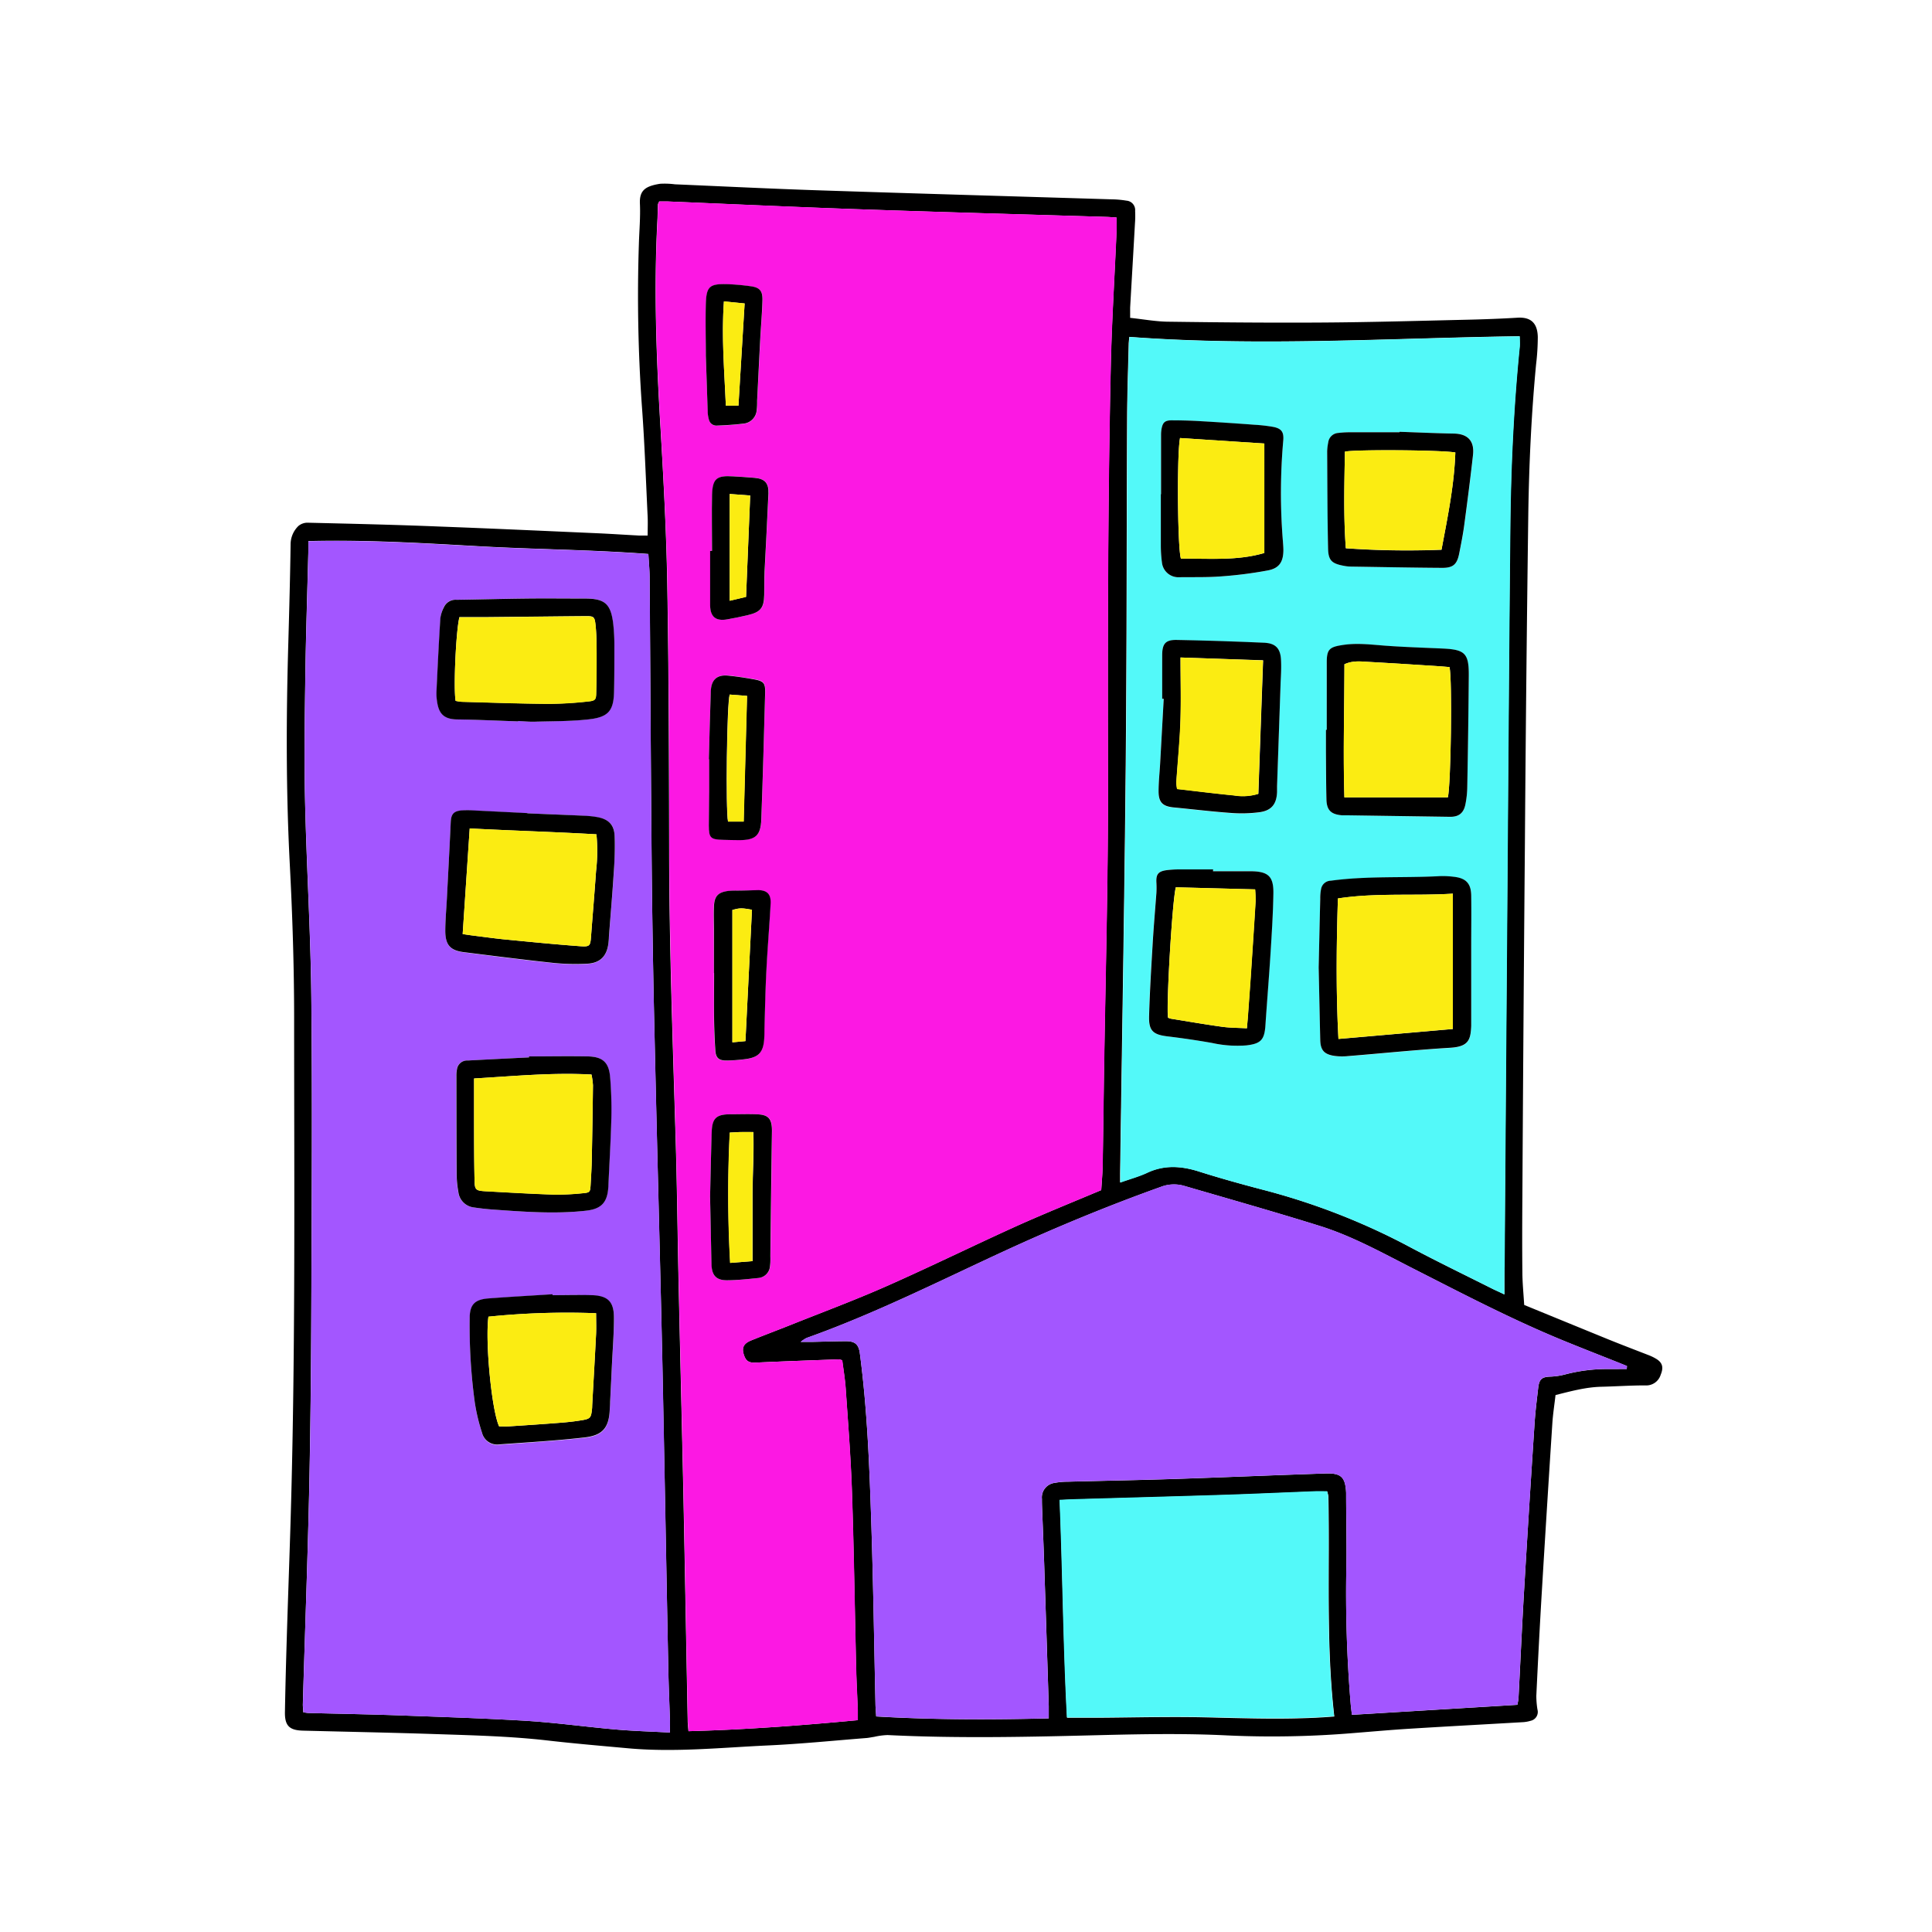 <?xml version="1.0" encoding="UTF-8"?> <svg xmlns="http://www.w3.org/2000/svg" id="Layer_1" data-name="Layer 1" viewBox="0 0 500 500"> <defs> <style>.cls-1{fill:#fc18e3;}.cls-2{fill:#a356ff;}.cls-3{fill:#53f9f9;}.cls-4{fill:#fbec12;}</style> </defs> <path d="M394.46,337.72c7.47,3.06,14.64,6,21.82,8.93,3.39,1.37,6.82,2.68,10.22,4a12.46,12.46,0,0,1,2.29,1.12c1.53,1,1.73,2.24,1,4a3.91,3.91,0,0,1-4.05,2.77c-3.75,0-7.5.26-11.25.35-4.05.09-7.89,1.14-11.92,2.15-.29,2.54-.68,5-.83,7.41q-1.41,21.68-2.71,43.37c-.54,9-1,18-1.43,27.05a22.24,22.24,0,0,0,.29,3.54,2.34,2.34,0,0,1-1.77,2.93,8.61,8.61,0,0,1-2.26.37c-9.62.56-19.25,1.07-28.87,1.67-4.93.3-9.86.75-14.79,1.14a253.16,253.16,0,0,1-32.47.61c-10.76-.54-21.5-.36-32.24-.1-18.6.47-37.19.92-55.79,0a18.18,18.18,0,0,0-3.48.47c-.67.09-1.34.25-2,.3-8.5.67-17,1.53-25.51,1.92-12,.55-24,1.82-36,.75-7-.64-14.1-1.24-21.13-2.05-9.59-1.09-19.23-1.32-28.86-1.64-11.42-.38-22.85-.6-34.28-.89-3.56-.09-4.76-1.26-4.7-4.83.11-6.31.28-12.61.47-18.92.28-9.28.62-18.57.91-27.85,1.39-44.22,1-88.46,1-132.7,0-13.29-.43-26.59-1.12-39.86-1-19.17-.94-38.34-.38-57.51.24-8.52.47-17,.59-25.56a6.66,6.66,0,0,1,2-4.52,3.63,3.63,0,0,1,2.54-.86c11.42.27,22.85.53,34.27,1,13.64.51,27.27,1.14,40.91,1.74,3.49.16,7,.4,10.47.58.66,0,1.33,0,2.21,0,0-1.72.07-3.32,0-4.91-.46-9.53-.78-19.07-1.49-28.59a406.77,406.77,0,0,1-.78-41.9c.1-3.49.43-7,.27-10.47s1.4-4.56,5.23-5.17a20.58,20.58,0,0,1,3.83.14c12.44.53,24.88,1.15,37.33,1.56,25.15.83,50.31,1.55,75.46,2.32a26.3,26.3,0,0,1,4.07.35,2.43,2.43,0,0,1,2.24,2.66,26.44,26.44,0,0,1-.05,3.33c-.4,7.23-.83,14.46-1.24,21.69,0,.83,0,1.66,0,2.65,3.46.36,6.82,1,10.19,1,13.31.18,26.62.3,39.92.21,12.28-.08,24.57-.44,36.85-.72,4.43-.1,8.87-.26,13.3-.53,3.78-.22,5.16,1.74,5.24,5a61,61,0,0,1-.45,7.14c-1.2,12.65-1.79,25.34-2,38q-.58,43.22-.89,86.42-.39,45.51-.65,91c-.05,6.48-.07,13,0,19.44C394,332,394.28,334.7,394.46,337.72ZM285,308c.12-2,.3-3.92.34-5.86.14-7.25.22-14.49.32-21.73.39-26.16,1.13-52.33,1.07-78.49-.07-35.79-.07-71.58.73-107.37.26-11.5,1-23,1.48-34.47.05-1.24,0-2.47,0-3.79-1.07-.06-1.91-.13-2.75-.16-21.58-.65-43.15-1.24-64.72-2-16.28-.56-32.55-1.31-48.83-2-.73,0-1.46,0-2.05,0-.2.49-.32.64-.32.8-.06,1.44-.07,2.89-.15,4.34-.93,17.81-.25,35.6.81,53.39.8,13.6,1.53,27.23,1.76,40.86.39,22.49.44,45,.48,67.49,0,25.49.95,51,1.7,76.42.35,11.93.47,23.86.73,35.79.4,18.57.87,37.15,1.26,55.72.4,19.43.73,38.85,1.11,58.28,0,.89.12,1.79.2,2.81,14.78-.39,29.2-1.49,43.81-2.85,0-1,0-1.81,0-2.64-.13-3.58-.33-7.15-.42-10.73-.36-15.16-.57-30.33-1.08-45.49-.3-9-1-18-1.63-27-.17-2.45-.59-4.89-.89-7.27a3.56,3.56,0,0,0-.92-.25c-7.15.26-14.3.51-21.45.84-1.63.07-2.41-.26-3-1.76-.73-2-.27-3.15,1.85-4,3.24-1.31,6.51-2.54,9.76-3.83,8.38-3.36,16.86-6.5,25.12-10.15,11.45-5.06,22.7-10.6,34.11-15.76C270.47,314,277.59,311.11,285,308ZM173.38,448.38c0-1.33,0-2.17,0-3-.14-4.51-.34-9-.43-13.54-.52-26.5-1-53-1.54-79.5-.61-27.85-1.38-55.71-2-83.57q-.51-22-.75-44c-.24-25.05-.35-50.11-.54-75.16,0-2-.2-4-.33-6.25-14.79-1.11-29.38-1.18-43.93-2s-29.2-1.7-44.07-1.33c0,1.08,0,1.92,0,2.75-.27,10.74-.63,21.47-.78,32.21s-.32,21.47-.07,32.2c.38,16.95,1.44,33.89,1.62,50.85.27,26.67.1,53.35,0,80-.06,16.28-.22,32.56-.58,48.83C79.57,405,78.9,423,78.37,441.09c0,.66.08,1.32.12,2.06.55.07,1,.16,1.37.17,7.67.2,15.35.33,23,.6,11.16.41,22.34.76,33.48,1.44,7.66.48,15.27,1.55,22.92,2.22C163.85,448,168.44,448.11,173.38,448.38ZM421,354.29l.06-.76-2.32-.94c-4.83-1.92-9.67-3.81-14.48-5.78-13-5.35-25.49-11.86-38-18.23-8.05-4.08-16-8.56-24.6-11.27-11.71-3.66-23.52-7-35.29-10.43a9.45,9.45,0,0,0-6,.31c-13.81,4.94-27.35,10.55-40.66,16.69-16.86,7.79-33.45,16.16-51,22.4a9.61,9.61,0,0,0-1.49,1c1.4,0,2.24,0,3.08,0,2.9-.05,5.8-.17,8.7-.17,2.34,0,3.23.89,3.53,3.13,1.9,14.46,2.47,29,2.95,43.58.52,15.67.74,31.34,1.09,47,0,1.09.12,2.17.19,3.4,14.93.88,29.64.87,44.66.5,0-1.2,0-2.19,0-3.19q-.58-18.51-1.19-37c-.13-3.91-.29-7.83-.44-11.74-.05-1.62-.16-3.24-.14-4.86a3.79,3.79,0,0,1,3.34-4.16,17.24,17.24,0,0,1,3.3-.3c9.12-.24,18.24-.4,27.37-.7,13.12-.43,26.24-1,39.37-1.43,4.09-.14,5.15.95,5.35,5,0,.43,0,.86,0,1.28,0,5.8.14,11.59.07,17.38a346.18,346.18,0,0,0,1.11,36c.08.91.2,1.81.32,2.8l42.82-2.59c.13-.74.26-1.22.29-1.71.5-9.53.92-19.06,1.49-28.59q1.26-21.42,2.69-42.84c.2-3,.58-5.94.92-8.9.26-2.31,1-2.85,3.29-2.9a17.64,17.64,0,0,0,3.75-.58,42.78,42.78,0,0,1,11.14-1.38C417.83,354.32,419.41,354.29,421,354.29ZM389.34,335c0-2.67,0-5,0-7.26q.31-42.82.64-85.65c.27-35.11.49-70.22.84-105.33.16-15.68.87-31.34,2.44-47,.09-.89,0-1.79,0-2.75-33.83.49-67.36,2.69-101,.17-.07.8-.15,1.3-.16,1.8-.15,6.39-.38,12.78-.41,19.17-.14,30.25-.08,60.51-.37,90.76-.33,34.94-.95,69.87-1.44,104.81,0,.65,0,1.31,0,2.3,2.55-.91,4.86-1.53,7-2.53,4.47-2.08,8.86-1.76,13.42-.31,5.28,1.68,10.62,3.16,16,4.58a173.45,173.45,0,0,1,37.39,14.34c7.44,4,15,7.65,22.58,11.45C387.19,334,388.12,334.38,389.34,335Zm-45.89,51c-.94,0-1.86,0-2.77,0-8,.31-16,.68-24,.94-13,.41-25.92.76-38.88,1.14-1.15,0-2.3.11-3.53.16.78,19,.92,37.62,1.9,56.31h8.16c9-.05,18.09-.31,27.12-.11,10.32.23,20.64.63,31,0l2.87-.2c-2.19-19.07-1.14-38.07-1.53-57A8.66,8.66,0,0,0,343.45,385.92Z"></path> <path class="cls-1" d="M285,308c-7.42,3.13-14.54,6-21.53,9.14-11.41,5.16-22.66,10.7-34.11,15.76-8.26,3.65-16.74,6.79-25.12,10.15-3.25,1.29-6.52,2.52-9.76,3.83-2.12.86-2.58,2-1.85,4,.54,1.5,1.32,1.83,3,1.76,7.15-.33,14.3-.58,21.45-.84a3.56,3.56,0,0,1,.92.25c.3,2.38.72,4.82.89,7.27.6,9,1.33,18,1.63,27,.51,15.16.72,30.33,1.08,45.49.09,3.58.29,7.15.42,10.73,0,.83,0,1.66,0,2.64-14.61,1.36-29,2.46-43.81,2.85-.08-1-.19-1.92-.2-2.81-.38-19.43-.71-38.85-1.11-58.28-.39-18.57-.86-37.15-1.26-55.72-.26-11.93-.38-23.86-.73-35.79-.75-25.47-1.66-50.93-1.7-76.42,0-22.5-.09-45-.48-67.49-.23-13.63-1-27.26-1.76-40.86-1.06-17.79-1.74-35.58-.81-53.39.08-1.45.09-2.9.15-4.34,0-.16.12-.31.32-.8.59,0,1.32,0,2.05,0,16.28.66,32.55,1.41,48.83,2,21.57.74,43.14,1.33,64.72,2,.84,0,1.68.1,2.75.16,0,1.32.05,2.55,0,3.79-.5,11.49-1.22,23-1.48,34.47-.8,35.79-.8,71.58-.73,107.37.06,26.16-.68,52.33-1.07,78.49-.1,7.24-.18,14.48-.32,21.73C285.31,304.06,285.13,306,285,308Zm-101.24,1.8c.14,6.06.26,11.85.43,17.64.08,2.71,1.16,3.89,4,3.89s5.43-.31,8.13-.59a3.32,3.32,0,0,0,3-3.09,15.3,15.3,0,0,0,.09-2.54q.19-16.21.41-32.44c0-3.15-.84-4.21-4-4.29-2.3-.07-4.6,0-6.91,0-3.47,0-4.57,1-4.68,4.57C184,298.65,183.9,304.35,183.77,309.78Zm1-57.95h0c0,4.08,0,8.17,0,12.26,0,2.62.15,5.25.33,7.87.14,1.85.91,2.53,2.82,2.51a41.22,41.22,0,0,0,5.09-.38c3.27-.45,4.45-1.74,4.71-5,.08-.93.05-1.87.08-2.81.15-5,.24-10,.5-15.05.29-5.78.78-11.55,1.1-17.33.14-2.57-1-3.59-3.49-3.52-1.78.05-3.57.08-5.36.12a19.77,19.77,0,0,0-2,.07c-2.77.33-3.74,1.34-3.82,4.14-.07,2,0,4.09,0,6.13Zm-1.32-55.36h.12c0,2.81,0,5.62,0,8.43s-.1,5.79-.09,8.68c0,3.2.46,3.63,3.73,3.7,1.37,0,2.73.08,4.09.08,4.23,0,5.61-1.16,5.76-5.35.38-11,.67-22,1-32.93.06-2.31-.41-2.88-2.65-3.29s-4.54-.75-6.82-1c-2.94-.3-4.48,1-4.59,4C183.74,184.73,183.62,190.6,183.45,196.47Zm.83-53.91h-.44c0,4.69,0,9.37,0,14.05,0,3,1.48,4.17,4.43,3.65q2.64-.47,5.25-1.08c3.39-.79,4.25-1.86,4.32-5.26,0-2,0-4.09.09-6.13.3-6.72.67-13.43,1-20.15.11-2.59-1-3.74-3.55-4-1.87-.16-3.74-.28-5.61-.39-4.23-.24-5.3.57-5.43,4.73C184.17,132.86,184.28,137.71,184.28,142.56Zm-1.61-50.43c.18,5.14.34,9.83.53,14.51a7.94,7.94,0,0,0,.31,2,2,2,0,0,0,2.12,1.52c2.21-.09,4.42-.22,6.62-.49a3.79,3.79,0,0,0,3.63-3.65c.1-.76.07-1.53.1-2.3.27-5.27.52-10.54.8-15.82.18-3.4.49-6.8.58-10.2.06-2.43-.73-3.29-3.05-3.6a59.49,59.49,0,0,0-6.11-.54c-4.46-.14-5.34.57-5.49,5C182.54,83.22,182.67,87.9,182.67,92.13Z"></path> <path class="cls-2" d="M173.38,448.38c-4.94-.27-9.53-.4-14.1-.8-7.65-.67-15.26-1.74-22.92-2.22-11.14-.68-22.32-1-33.48-1.44-7.67-.27-15.35-.4-23-.6-.41,0-.82-.1-1.37-.17,0-.74-.14-1.4-.12-2.06C78.9,423,79.57,405,80,386.92c.36-16.27.52-32.55.58-48.83.11-26.67.28-53.35,0-80-.18-17-1.24-33.9-1.62-50.85-.25-10.73-.08-21.47.07-32.2s.51-21.47.78-32.21c0-.83,0-1.67,0-2.75,14.87-.37,29.46.52,44.07,1.33s29.14.87,43.93,2c.13,2.21.32,4.23.33,6.25.19,25,.3,50.11.54,75.16q.21,22,.75,44c.62,27.86,1.39,55.72,2,83.57.57,26.5,1,53,1.54,79.5.09,4.52.29,9,.43,13.54C173.4,446.21,173.38,447.05,173.38,448.38Zm-36.9-237.89v0l-13.8-.69a24.53,24.53,0,0,0-3.32,0c-2,.18-2.6,1-2.7,3-.31,6.63-.67,13.26-1,19.89-.15,2.81-.44,5.61-.41,8.42.05,3.57,1.34,4.94,4.83,5.37,7.78,1,15.55,2,23.35,2.8a57.83,57.83,0,0,0,8.43.19c3.47-.13,5.24-2,5.62-5.42.05-.51.07-1,.11-1.53.42-5.52.9-11,1.25-16.55.2-3.14.34-6.3.24-9.44s-1.54-4.48-4.47-5a24.46,24.46,0,0,0-3.3-.35C146.36,210.89,141.42,210.7,136.48,210.49Zm.4,62.91v.26q-7.92.39-15.84.8a2.65,2.65,0,0,0-2.83,2.38,8.17,8.17,0,0,0-.13,1.78c0,8.52,0,17,.07,25.55a26,26,0,0,0,.44,4.31,4.53,4.53,0,0,0,4,4c1.68.25,3.38.44,5.08.56,7.9.56,15.81,1.17,23.74.31,4.24-.46,5.82-2.16,6-6.42.26-5.87.62-11.74.77-17.61a101.34,101.34,0,0,0-.31-10.46c-.3-3.85-1.85-5.36-5.69-5.46C147.11,273.29,142,273.4,136.88,273.4Zm-2.8-86.71v-.12c1.44.07,2.89.23,4.34.18,4.68-.14,9.38-.08,14-.61,5.12-.59,6.39-2.33,6.46-7.4.05-3.75.1-7.49.08-11.24a51.87,51.87,0,0,0-.3-6.11c-.62-5.13-2.2-6.49-7.28-6.5s-10.23,0-15.34,0c-6,.07-11.93.23-17.89.32a3.31,3.31,0,0,0-3.31,1.94A8.62,8.62,0,0,0,114,160c-.39,6.28-.69,12.57-1,18.86a12.66,12.66,0,0,0,.1,2.3c.37,2.8,1.14,4.94,5.18,5C123.52,186.26,128.8,186.51,134.08,186.69ZM143,335.19V335c-5.53.36-11.06.66-16.59,1.08-3.59.27-4.8,1.65-4.85,5.2A146.72,146.72,0,0,0,122.88,363a48.27,48.27,0,0,0,1.89,7.92,4,4,0,0,0,4.27,3c7.4-.54,14.81-1,22.17-1.8,4.42-.51,6.4-2.15,6.6-7.23,0-.68.07-1.36.1-2q.24-4.85.47-9.7c.19-4,.51-8,.52-12,0-4.19-1.53-5.74-5.66-5.9C149.84,335.08,146.42,335.19,143,335.19Z"></path> <path class="cls-2" d="M421,354.29c-1.58,0-3.16,0-4.74,0a42.78,42.78,0,0,0-11.14,1.38,17.64,17.64,0,0,1-3.75.58c-2.29.05-3,.59-3.29,2.9-.34,3-.72,5.92-.92,8.9q-1.39,21.42-2.69,42.84c-.57,9.53-1,19.06-1.49,28.59,0,.49-.16,1-.29,1.71l-42.82,2.59c-.12-1-.24-1.89-.32-2.8a346.18,346.18,0,0,1-1.11-36c.07-5.79,0-11.58-.07-17.38,0-.42,0-.85,0-1.28-.2-4-1.26-5.12-5.35-5-13.13.44-26.25,1-39.37,1.43-9.13.3-18.25.46-27.37.7a17.24,17.24,0,0,0-3.3.3,3.79,3.79,0,0,0-3.34,4.16c0,1.62.09,3.24.14,4.86.15,3.91.31,7.83.44,11.74q.6,18.53,1.19,37c0,1,0,2,0,3.19-15,.37-29.73.38-44.66-.5-.07-1.23-.17-2.31-.19-3.4-.35-15.67-.57-31.34-1.09-47-.48-14.56-1-29.12-2.95-43.58-.3-2.24-1.19-3.12-3.53-3.13-2.9,0-5.8.12-8.7.17-.84,0-1.68,0-3.08,0a9.61,9.61,0,0,1,1.49-1c17.54-6.24,34.13-14.61,51-22.4,13.31-6.14,26.85-11.75,40.66-16.69a9.45,9.45,0,0,1,6-.31c11.77,3.44,23.58,6.77,35.29,10.43,8.65,2.71,16.55,7.19,24.6,11.27,12.54,6.37,25,12.88,38,18.23,4.81,2,9.65,3.86,14.48,5.78l2.32.94Z"></path> <path class="cls-3" d="M389.34,335c-1.22-.57-2.15-1-3-1.41-7.54-3.8-15.14-7.48-22.58-11.45a173.45,173.45,0,0,0-37.39-14.34c-5.35-1.42-10.69-2.9-16-4.58-4.56-1.45-9-1.77-13.42.31-2.13,1-4.44,1.62-7,2.53,0-1,0-1.65,0-2.3.49-34.94,1.11-69.87,1.44-104.81.29-30.25.23-60.51.37-90.76,0-6.39.26-12.78.41-19.17,0-.5.09-1,.16-1.8,33.6,2.52,67.13.32,101-.17,0,1,.08,1.86,0,2.75-1.57,15.62-2.28,31.28-2.44,47-.35,35.11-.57,70.22-.84,105.33q-.33,42.82-.64,85.65C389.33,330,389.34,332.28,389.34,335Zm-48.07-84.57c.14,6.15.26,12.45.42,18.75.06,2.62,1,3.71,3.58,4.12a14.61,14.61,0,0,0,3.56.07c8.84-.71,17.66-1.63,26.5-2.16,4.73-.29,5.28-2,5.43-5.67,0-.76,0-1.53,0-2.3,0-6,0-11.93,0-17.89,0-4.52,0-9,0-13.55,0-3.09-1.35-4.48-4.44-4.83a22.33,22.33,0,0,0-3.83-.17c-9.36.5-18.76-.1-28.08,1.18a2.6,2.6,0,0,0-2.5,2.13,11.85,11.85,0,0,0-.22,2.53C341.53,238.47,341.41,244.35,341.27,250.38Zm2.09-61.53h-.21c0,1.88,0,3.75,0,5.63,0,4.09,0,8.18.13,12.27.08,2.88,1.19,4,4.05,4.19.51,0,1,0,1.53,0l26.35.44c2.24,0,3.54-.87,4-3.1a24.33,24.33,0,0,0,.51-4.81q.25-14.32.39-28.64c0-5.79-1-6.78-6.81-7-4.86-.22-9.72-.37-14.57-.72-3.83-.28-7.63-.8-11.47-.16-3.25.54-3.88,1.16-3.91,4.51C343.33,177.26,343.36,183.06,343.36,188.85Zm-29.44,36.63V225c-2.81,0-5.62,0-8.43,0a26.93,26.93,0,0,0-3.82.23c-2,.33-2.54,1.09-2.44,3.14a26,26,0,0,1,0,2.79c-.31,4.59-.71,9.17-1,13.75-.36,6-.72,12.07-.89,18.11-.1,3.76,1.06,4.74,4.75,5.19,3.89.47,7.76,1,11.61,1.72a30.08,30.08,0,0,0,8.88.61c3.67-.44,4.62-1.42,4.87-5.19.41-6.19.93-12.39,1.32-18.59.32-5.18.66-10.36.74-15.55.07-4.37-1.32-5.65-5.63-5.73C320.57,225.43,317.24,225.48,313.92,225.48Zm-13.15-44.62h.38l-.93,16.81c-.14,2.38-.41,4.75-.4,7.13,0,2.92,1.09,3.91,4,4.18,4.92.47,9.82,1.07,14.75,1.42a35.6,35.6,0,0,0,7.37-.19c3.11-.42,4.41-2.1,4.54-5.2,0-.51,0-1,0-1.53l.93-27c.06-1.87.19-3.75.1-5.61-.13-3-1.37-4.39-4.4-4.52q-11.24-.48-22.48-.72c-3.06-.06-3.9,1-3.88,4C300.79,173.37,300.77,177.11,300.77,180.86Zm-.29-53h-.06c0,4.43,0,8.86,0,13.29a33.61,33.61,0,0,0,.32,4.59,4.26,4.26,0,0,0,4.26,3.61c3.67-.06,7.34.06,11-.22a107.4,107.4,0,0,0,12.14-1.54c3-.57,4-2.28,4-5.35,0-.68,0-1.36-.11-2a153.88,153.88,0,0,1,.08-26.29c.18-2.2-.47-3.11-2.71-3.52a43.24,43.24,0,0,0-4.83-.54q-7.65-.52-15.31-1-3.06-.18-6.12-.14c-1.69,0-2.24.58-2.54,2.26a8.69,8.69,0,0,0-.12,1.53Q300.48,120.24,300.48,127.9Zm61.73-16.15v.11c-4.26,0-8.52,0-12.79,0a24,24,0,0,0-3.06.18,2.78,2.78,0,0,0-2.58,2.44,13.53,13.53,0,0,0-.28,2.28c.05,8.43.05,16.86.24,25.29.06,3,1,3.79,4,4.36a10.56,10.56,0,0,0,1.77.21c7.93.12,15.86.28,23.79.33,2.81,0,3.81-.92,4.36-3.67.48-2.43,1-4.85,1.3-7.3.81-6.07,1.6-12.14,2.28-18.23.38-3.35-1-5.47-4.94-5.55C371.58,112.13,366.89,111.91,362.21,111.75Z"></path> <path class="cls-3" d="M343.45,385.92a8.66,8.66,0,0,1,.27,1.23c.39,19-.66,38,1.53,57l-2.87.2c-10.32.61-20.64.21-31,0-9-.2-18.08.06-27.12.11h-8.16c-1-18.69-1.12-37.33-1.9-56.31,1.23-.05,2.38-.12,3.53-.16,13-.38,25.92-.73,38.88-1.14,8-.26,16-.63,24-.94C341.59,385.89,342.51,385.92,343.45,385.92Z"></path> <path d="M183.77,309.78c.13-5.43.24-11.13.42-16.83.11-3.54,1.21-4.55,4.68-4.57,2.31,0,4.61-.09,6.91,0,3.12.08,4,1.14,4,4.29q-.24,16.22-.41,32.44a15.3,15.3,0,0,1-.09,2.54,3.32,3.32,0,0,1-3,3.09c-2.7.28-5.42.58-8.13.59s-3.88-1.18-4-3.89C184,321.63,183.91,315.84,183.77,309.78Zm11,16.6V309.54c0-5.47.39-11,.2-16.57-1.24,0-2.16,0-3.09,0s-2,.09-3,.14a319,319,0,0,0,.1,33.73Z"></path> <path d="M184.77,251.83v-11c0-2-.09-4.09,0-6.13.08-2.8,1.05-3.81,3.82-4.14a19.77,19.77,0,0,1,2-.07c1.79,0,3.58-.07,5.36-.12,2.53-.07,3.63,1,3.49,3.52-.32,5.78-.81,11.55-1.1,17.33-.26,5-.35,10-.5,15.05,0,.94,0,1.88-.08,2.81-.26,3.25-1.44,4.54-4.71,5a41.22,41.22,0,0,1-5.09.38c-1.91,0-2.68-.66-2.82-2.51-.18-2.62-.29-5.25-.33-7.87-.05-4.09,0-8.18,0-12.26Zm8.15,17.61c.57-11.49,1.13-22.75,1.69-34-2.68-.48-3.12-.48-5.07.05v34.26Z"></path> <path d="M183.45,196.47c.17-5.87.29-11.74.51-17.61.11-3,1.65-4.34,4.59-4,2.28.23,4.56.58,6.82,1s2.71,1,2.65,3.29c-.3,11-.59,22-1,32.93-.15,4.19-1.53,5.36-5.76,5.35-1.36,0-2.72-.05-4.09-.08-3.27-.07-3.73-.5-3.73-3.7,0-2.89.08-5.79.09-8.68s0-5.62,0-8.43Zm9,16.15c.29-11,.58-21.65.87-32.52l-4.49-.35c-.73,2.41-1.06,29.84-.43,32.87Z"></path> <path d="M184.28,142.56c0-4.85-.11-9.7,0-14.55.13-4.16,1.2-5,5.43-4.73,1.87.11,3.74.23,5.61.39,2.59.23,3.66,1.38,3.55,4-.29,6.72-.66,13.43-1,20.15-.09,2-.05,4.09-.09,6.13-.07,3.4-.93,4.47-4.32,5.26q-2.61.62-5.25,1.08c-2.95.52-4.39-.64-4.43-3.65,0-4.68,0-9.36,0-14.05Zm4.56-14.72v27.62l4.24-1c.36-8.84.72-17.47,1.07-26.24Z"></path> <path d="M182.67,92.13c0-4.23-.13-8.91,0-13.59.15-4.41,1-5.12,5.49-5a59.49,59.49,0,0,1,6.11.54c2.32.31,3.11,1.17,3.05,3.6-.09,3.4-.4,6.8-.58,10.2-.28,5.28-.53,10.55-.8,15.82,0,.77,0,1.54-.1,2.3a3.79,3.79,0,0,1-3.63,3.65c-2.2.27-4.41.4-6.62.49a2,2,0,0,1-2.12-1.52,7.94,7.94,0,0,1-.31-2C183,102,182.85,97.27,182.67,92.13ZM187.35,78c-.65,9.18.12,18,.5,27h3.26c.54-8.91,1.06-17.6,1.6-26.46Z"></path> <path d="M136.48,210.49c4.94.21,9.88.4,14.82.63a24.46,24.46,0,0,1,3.3.35c2.93.54,4.37,2,4.47,5s0,6.3-.24,9.44c-.35,5.52-.83,11-1.25,16.55,0,.51-.06,1-.11,1.53-.38,3.45-2.15,5.29-5.62,5.42a57.83,57.83,0,0,1-8.43-.19c-7.8-.83-15.57-1.82-23.35-2.8-3.49-.43-4.78-1.8-4.83-5.37,0-2.81.26-5.61.41-8.42.34-6.63.7-13.26,1-19.89.1-2,.73-2.8,2.7-3a24.53,24.53,0,0,1,3.32,0l13.8.69Zm-16.74,31.24c1.51.22,2.67.4,3.85.54,2.37.3,4.73.63,7.11.86,6.44.62,12.89,1.27,19.35,1.74,2.65.2,2.73-.07,2.92-2.62.42-5.61.9-11.21,1.29-16.82a45.5,45.5,0,0,0,.1-9.51c-11-.63-21.85-.95-32.8-1.52C120.94,223.65,120.35,232.61,119.74,241.73Z"></path> <path d="M136.88,273.4c5.11,0,10.23-.11,15.34,0,3.84.1,5.39,1.61,5.69,5.46a101.34,101.34,0,0,1,.31,10.46c-.15,5.87-.51,11.74-.77,17.61-.19,4.26-1.77,6-6,6.42-7.93.86-15.84.25-23.74-.31-1.7-.12-3.4-.31-5.08-.56a4.53,4.53,0,0,1-4-4,26,26,0,0,1-.44-4.31c-.06-8.52-.06-17-.07-25.55a8.17,8.17,0,0,1,.13-1.78,2.65,2.65,0,0,1,2.83-2.38q7.92-.42,15.84-.8Zm-14.19,5.71c0,4,0,7.66,0,11.31,0,4.94,0,9.88.12,14.82,0,2.72.29,2.9,2.93,3.05,5.87.32,11.74.67,17.61.86a63.21,63.21,0,0,0,7.4-.35c1.91-.16,2-.3,2.1-2.17.13-2.29.26-4.59.31-6.89q.19-9.44.3-18.88a19.63,19.63,0,0,0-.38-2.78C142.84,277.53,132.93,278.52,122.69,279.11Z"></path> <path d="M134.08,186.69c-5.28-.18-10.56-.43-15.84-.5-4-.06-4.81-2.2-5.18-5a12.66,12.66,0,0,1-.1-2.3c.3-6.29.6-12.58,1-18.86a8.62,8.62,0,0,1,.92-2.86,3.31,3.31,0,0,1,3.31-1.94c6-.09,11.92-.25,17.89-.32,5.11-.06,10.23,0,15.34,0s6.66,1.37,7.28,6.5a51.87,51.87,0,0,1,.3,6.11c0,3.75,0,7.49-.08,11.24-.07,5.07-1.34,6.81-6.46,7.4-4.64.53-9.34.47-14,.61-1.45.05-2.9-.11-4.34-.18Zm-16.16-5.3a13.08,13.08,0,0,0,1.59.22c7.42.2,14.83.47,22.24.53a93.76,93.76,0,0,0,10.45-.62c1.94-.19,2.05-.51,2.09-2.5.06-3.32.11-6.64.1-10,0-2.38,0-4.77-.26-7.14s-.43-2.44-2.67-2.43c-8.69.07-17.39.18-26.08.26-2.2,0-4.4,0-6.49,0C118,163.25,117.33,178.26,117.92,181.39Z"></path> <path d="M143,335.19c3.41,0,6.83-.11,10.23,0,4.13.16,5.67,1.71,5.66,5.9,0,4-.33,8-.52,12q-.23,4.86-.47,9.7c0,.68-.07,1.36-.1,2-.2,5.08-2.18,6.72-6.6,7.23-7.36.84-14.77,1.26-22.17,1.8a4,4,0,0,1-4.27-3,48.27,48.27,0,0,1-1.89-7.92,146.72,146.72,0,0,1-1.32-21.67c0-3.55,1.26-4.93,4.85-5.2,5.53-.42,11.06-.72,16.59-1.08Zm11.26,4.67a199.88,199.88,0,0,0-27.86.9c-.87,6.68.87,24.4,2.77,28.39.78,0,1.62.05,2.45,0,4.43-.29,8.85-.58,13.27-.93,1.95-.15,3.91-.36,5.84-.69s2.23-.65,2.45-2.64c.05-.42.06-.85.08-1.27.33-6.13.69-12.25,1-18.37C154.34,343.56,154.27,341.87,154.27,339.86Z"></path> <path d="M341.27,250.38c.14-6,.26-11.91.41-17.79a11.85,11.85,0,0,1,.22-2.53,2.6,2.6,0,0,1,2.5-2.13c9.32-1.28,18.72-.68,28.08-1.18a22.33,22.33,0,0,1,3.83.17c3.09.35,4.4,1.74,4.44,4.83.06,4.52,0,9,0,13.55,0,6,0,11.93,0,17.89,0,.77,0,1.54,0,2.3-.15,3.65-.7,5.38-5.43,5.67-8.84.53-17.66,1.45-26.5,2.16a14.61,14.61,0,0,1-3.56-.07c-2.6-.41-3.52-1.5-3.58-4.12C341.53,262.83,341.41,256.53,341.27,250.38ZM376,231.28c-10,.63-19.79-.29-29.75,1.25-.38,12.19-.52,24.13.14,36.36L376,266.31Z"></path> <path d="M343.36,188.85c0-5.79,0-11.59,0-17.38,0-3.35.66-4,3.91-4.51,3.84-.64,7.64-.12,11.47.16,4.85.35,9.71.5,14.57.72,5.82.25,6.85,1.24,6.81,7q-.12,14.32-.39,28.64a24.33,24.33,0,0,1-.51,4.81c-.48,2.23-1.78,3.14-4,3.1L348.86,211c-.51,0-1,0-1.53,0-2.86-.23-4-1.31-4.05-4.19-.1-4.09-.1-8.18-.13-12.27,0-1.88,0-3.75,0-5.63Zm4.58-16.95c0,11.48-.37,22.85,0,34.46H374.7c.79-3.09,1.18-30.61.43-33.72-.86-.07-1.79-.16-2.71-.22-6.13-.39-12.25-.8-18.37-1.13C352.11,171.18,350.13,170.93,347.94,171.9Z"></path> <path d="M313.92,225.48c3.32,0,6.65,0,10,0,4.31.08,5.7,1.36,5.63,5.73-.08,5.19-.42,10.37-.74,15.55-.39,6.2-.91,12.4-1.32,18.59-.25,3.77-1.2,4.75-4.87,5.19a30.08,30.08,0,0,1-8.88-.61c-3.85-.69-7.72-1.25-11.61-1.72-3.69-.45-4.85-1.43-4.75-5.19.17-6,.53-12.08.89-18.11.26-4.58.66-9.16,1-13.75a26,26,0,0,0,0-2.79c-.1-2,.4-2.81,2.44-3.14a26.93,26.93,0,0,1,3.82-.23c2.81,0,5.62,0,8.43,0Zm8.78,40.64.22-2.78c.25-3.48.51-7,.75-10.44.43-6.54.87-13.09,1.26-19.63a30.79,30.79,0,0,0-.12-3.1l-20.52-.54c-.94,3.68-2.53,31.56-2,33.76a4.53,4.53,0,0,0,.68.24c4.45.72,8.9,1.49,13.37,2.11C318.37,266,320.41,266,322.7,266.12Z"></path> <path d="M300.77,180.86c0-3.75,0-7.49,0-11.24,0-3,.82-4.08,3.88-4q11.25.22,22.48.72c3,.13,4.27,1.48,4.4,4.52.09,1.86,0,3.74-.1,5.61l-.93,27c0,.51,0,1,0,1.53-.13,3.1-1.43,4.78-4.54,5.2a35.6,35.6,0,0,1-7.37.19c-4.93-.35-9.83-.95-14.75-1.42-2.9-.27-4-1.26-4-4.18,0-2.38.26-4.75.4-7.13l.93-16.81Zm4.75-10.7c0,5.7.14,11,0,16.24s-.72,10.69-1.07,16a9.49,9.49,0,0,0,.2,1.78c5.07.58,9.89,1.19,14.72,1.66a13.62,13.62,0,0,0,6.3-.41c.41-11.51.81-22.93,1.23-34.55Z"></path> <path d="M300.48,127.9q0-7.66,0-15.33a8.69,8.69,0,0,1,.12-1.53c.3-1.68.85-2.23,2.54-2.26q3.06,0,6.12.14,7.67.43,15.31,1a43.24,43.24,0,0,1,4.83.54c2.24.41,2.89,1.32,2.71,3.52a153.88,153.88,0,0,0-.08,26.29c.06.68.1,1.36.11,2,0,3.07-1,4.78-4,5.35A107.4,107.4,0,0,1,316,149.17c-3.65.28-7.32.16-11,.22a4.26,4.26,0,0,1-4.26-3.61,33.61,33.61,0,0,1-.32-4.59c0-4.43,0-8.86,0-13.29Zm4.91-14.54c-.84,4.19-.64,28.64.23,31.22,7.24-.08,14.57.61,21.59-1.47V114.78Z"></path> <path d="M362.21,111.75c4.68.16,9.37.38,14.06.46,3.89.08,5.32,2.2,4.94,5.55-.68,6.09-1.47,12.16-2.28,18.23-.33,2.45-.82,4.87-1.3,7.3-.55,2.75-1.55,3.68-4.36,3.67-7.93-.05-15.86-.21-23.79-.33a10.56,10.56,0,0,1-1.77-.21c-3-.57-3.92-1.36-4-4.36-.19-8.43-.19-16.86-.24-25.29a13.53,13.53,0,0,1,.28-2.28,2.78,2.78,0,0,1,2.58-2.44,24,24,0,0,1,3.06-.18c4.27,0,8.53,0,12.79,0Zm14.43,5.35c-3.69-.65-26-.8-28.58-.2-.13,8.22-.39,16.5.24,25a225.26,225.26,0,0,0,24.76.38C374.64,133.84,376.35,125.64,376.64,117.1Z"></path> <path class="cls-4" d="M194.73,326.38l-5.79.46a319,319,0,0,1-.1-33.73c1-.05,2-.11,3-.14s1.85,0,3.09,0c.19,5.62-.2,11.1-.2,16.57Z"></path> <path class="cls-4" d="M192.92,269.44l-3.38.32V235.5c2-.53,2.39-.53,5.07-.05C194.05,246.69,193.49,258,192.92,269.44Z"></path> <path class="cls-4" d="M192.49,212.62h-4.05c-.63-3-.3-30.46.43-32.87l4.49.35C193.07,191,192.78,201.66,192.49,212.62Z"></path> <path class="cls-4" d="M188.84,127.84l5.31.41c-.35,8.77-.71,17.4-1.07,26.24l-4.24,1Z"></path> <path class="cls-4" d="M187.35,78l5.36.53c-.54,8.86-1.06,17.55-1.6,26.46h-3.26C187.47,96.06,186.7,87.2,187.35,78Z"></path> <path class="cls-4" d="M119.74,241.73c.61-9.12,1.2-18.08,1.82-27.33,10.95.57,21.82.89,32.8,1.52a45.5,45.5,0,0,1-.1,9.51c-.39,5.61-.87,11.21-1.29,16.82-.19,2.55-.27,2.82-2.92,2.62-6.46-.47-12.91-1.12-19.35-1.74-2.38-.23-4.74-.56-7.11-.86C122.41,242.13,121.25,242,119.74,241.73Z"></path> <path class="cls-4" d="M122.69,279.11c10.24-.59,20.15-1.58,30.39-1a19.63,19.63,0,0,1,.38,2.78q-.11,9.45-.3,18.88c0,2.3-.18,4.6-.31,6.89-.11,1.87-.19,2-2.1,2.17a63.21,63.21,0,0,1-7.4.35c-5.87-.19-11.74-.54-17.61-.86-2.64-.15-2.88-.33-2.93-3.05-.11-4.94-.1-9.88-.12-14.82C122.68,286.77,122.69,283.12,122.69,279.11Z"></path> <path class="cls-4" d="M117.92,181.39c-.59-3.13.07-18.14,1-21.64,2.09,0,4.29,0,6.49,0,8.69-.08,17.39-.19,26.08-.26,2.24,0,2.45.11,2.67,2.43s.24,4.76.26,7.14c0,3.32,0,6.64-.1,10,0,2-.15,2.31-2.09,2.5a93.76,93.76,0,0,1-10.45.62c-7.41-.06-14.82-.33-22.24-.53A13.08,13.08,0,0,1,117.92,181.39Z"></path> <path class="cls-4" d="M154.27,339.86c0,2,.07,3.7,0,5.38-.3,6.12-.66,12.24-1,18.37,0,.42,0,.85-.08,1.27-.22,2-.42,2.29-2.45,2.64s-3.89.54-5.84.69c-4.42.35-8.84.64-13.27.93-.83.06-1.67,0-2.45,0-1.9-4-3.64-21.71-2.77-28.39A199.88,199.88,0,0,1,154.27,339.86Z"></path> <path class="cls-4" d="M376,231.28v35l-29.61,2.58c-.66-12.23-.52-24.17-.14-36.36C356.23,231,366,231.91,376,231.28Z"></path> <path class="cls-4" d="M347.94,171.9c2.19-1,4.17-.72,6.11-.61,6.12.33,12.24.74,18.37,1.13.92.06,1.85.15,2.71.22.75,3.11.36,30.63-.43,33.72H347.91C347.57,194.75,347.92,183.38,347.94,171.9Z"></path> <path class="cls-4" d="M322.7,266.12c-2.29-.13-4.33-.1-6.32-.38-4.47-.62-8.92-1.39-13.37-2.11a4.53,4.53,0,0,1-.68-.24c-.57-2.2,1-30.08,2-33.76l20.52.54a30.79,30.79,0,0,1,.12,3.1c-.39,6.54-.83,13.09-1.26,19.63-.24,3.48-.5,7-.75,10.44Z"></path> <path class="cls-4" d="M305.52,170.16l21.34.76c-.42,11.62-.82,23-1.23,34.55a13.62,13.62,0,0,1-6.3.41c-4.83-.47-9.65-1.08-14.72-1.66a9.49,9.49,0,0,1-.2-1.78c.35-5.35.88-10.69,1.07-16S305.52,175.86,305.52,170.16Z"></path> <path class="cls-4" d="M305.39,113.36l21.82,1.42v28.33c-7,2.08-14.35,1.39-21.59,1.47C304.75,142,304.55,117.55,305.39,113.36Z"></path> <path class="cls-4" d="M376.64,117.1c-.29,8.54-2,16.74-3.58,25.15a225.26,225.26,0,0,1-24.76-.38c-.63-8.47-.37-16.75-.24-25C350.67,116.3,373,116.45,376.64,117.1Z"></path> </svg> 